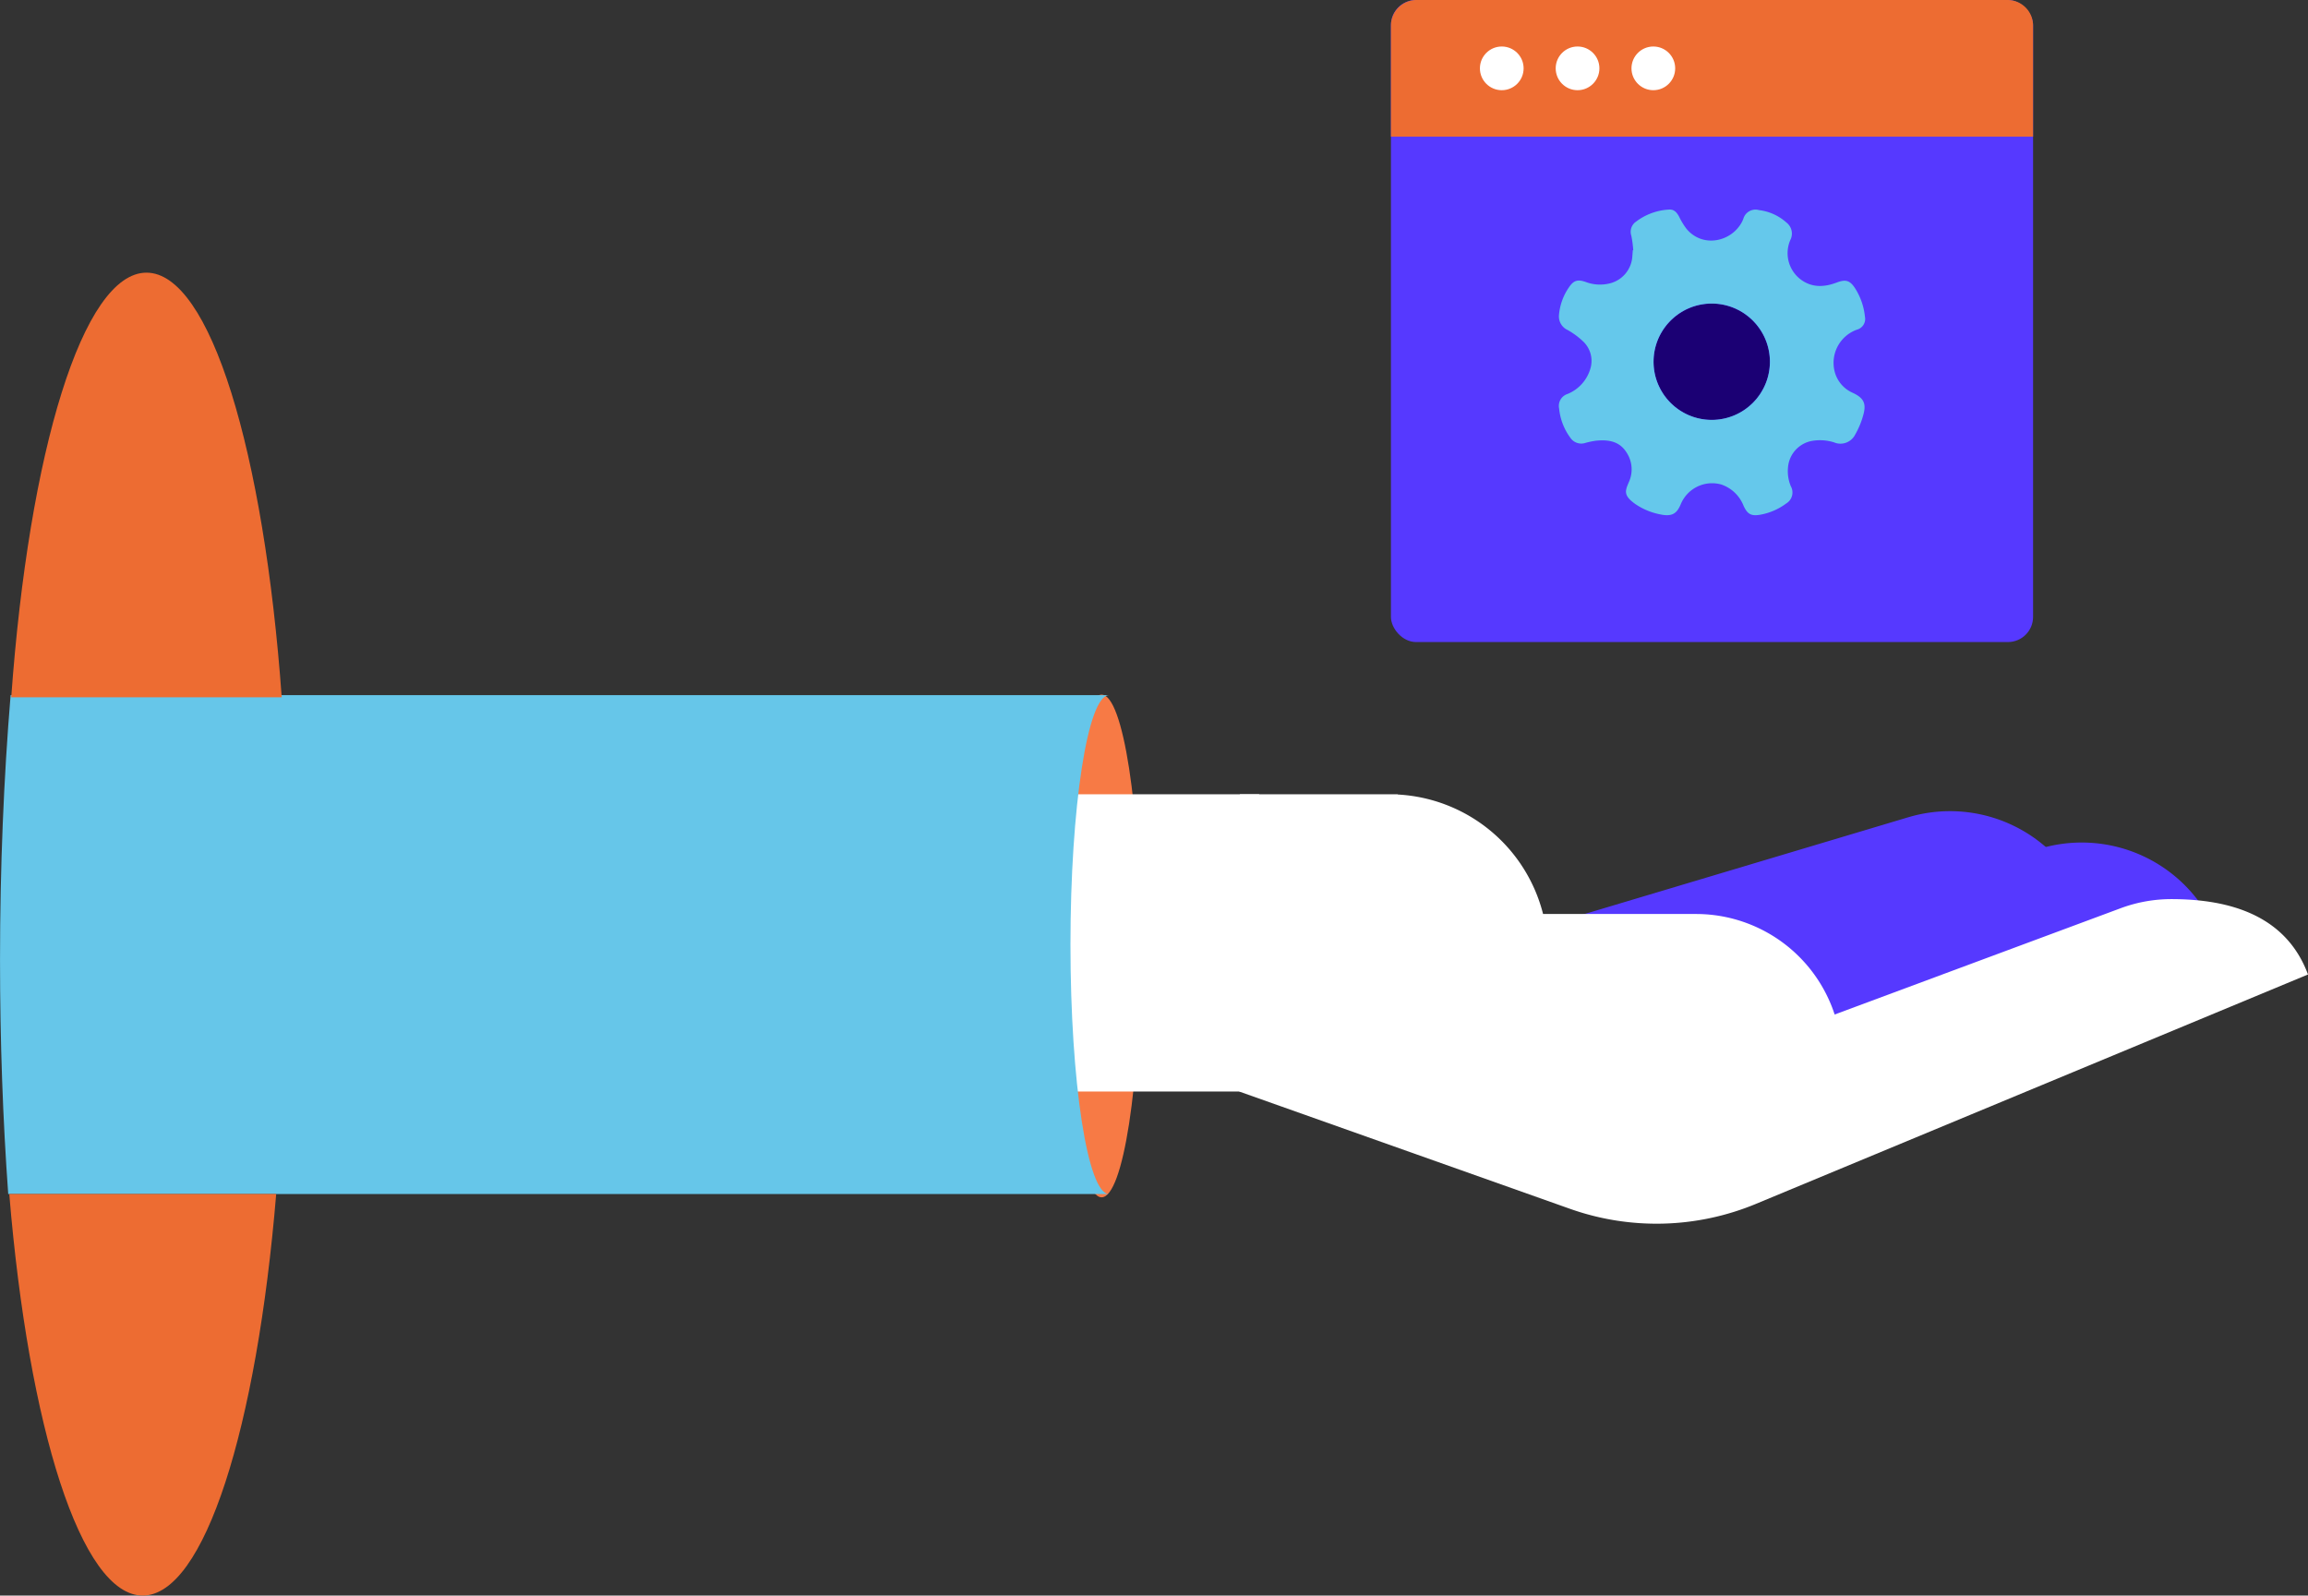 <svg xmlns="http://www.w3.org/2000/svg" width="450.493" height="311.473" viewBox="0 0 450.493 311.473">
  <rect x="0" y="0" width="450.493" height="311.473" fill="#333333" stroke="none"/>
  <g id="Group_2361" data-name="Group 2361" transform="translate(-245.507 -3890.664)">
    <g id="Group_2360" data-name="Group 2360" transform="translate(245.507 3856.59)">
      <g id="Group_2118" data-name="Group 2118" transform="translate(0 169.678)">
        <ellipse id="Ellipse_615" data-name="Ellipse 615" cx="7.582" cy="49.063" rx="7.582" ry="49.063" transform="translate(207.44)" fill="#f77a45"/>
        <g id="Group_2117" data-name="Group 2117" transform="translate(201.764 15.785)">
          <path id="Path_2184" data-name="Path 2184" d="M0,134.107A28.467,28.467,0,0,0,28.467,105.64V0H0Z" transform="translate(77.639 65.684) rotate(-106.643)" fill="#5639ff"/>
          <path id="Rectangle_2639" data-name="Rectangle 2639" d="M0,0H28.467a0,0,0,0,1,0,0V105.64A28.467,28.467,0,0,1,0,134.107H0a0,0,0,0,1,0,0V0A0,0,0,0,1,0,0Z" transform="matrix(-0.348, -0.937, 0.937, -0.348, 105.576, 78.301)" fill="#5639ff"/>
          <path id="Path_2001" data-name="Path 2001" d="M3750.809-5152.174l-107.751,44.78a50.566,50.566,0,0,1-36.3.965l-64.573-22.9,19.561-34.334,83.077,24.354,69.392-25.789a28.425,28.425,0,0,1,9.913-1.79C3735.679-5166.885,3746.549-5163.646,3750.809-5152.174Z" transform="translate(-3502.08 5191.017)" fill="#fff"/>
          <path id="Path_2002" data-name="Path 2002" d="M3572.416-5196.237a30.965,30.965,0,0,1,28.355,23.323h29.855a28.467,28.467,0,0,1,28.467,28.468H3541.447a169.615,169.615,0,0,1-1.68-25.466,164.78,164.78,0,0,1,1.83-26.371h30.818Z" transform="translate(-3501.347 5199.949)" fill="#fff"/>
          <path id="Path_2185" data-name="Path 2185" d="M44.009,0H0V58.025H44.009Z" transform="translate(0 3.665)" fill="#fff"/>
        </g>
        <path id="Path_2003" data-name="Path 2003" d="M3411.22-5126.691H3196.362c-1.047-14.447-1.6-29.8-1.6-45.7,0-18.119.727-35.521,2.066-51.688h214.4c-4.16,0-7.53,21.8-7.53,48.7S3407.061-5126.691,3411.22-5126.691Z" transform="translate(-3194.757 5224.18)" fill="#66c6e9"/>
      </g>
      <g id="Group_2087" data-name="Group 2087" transform="translate(1.809 345.547) rotate(-90)">
        <path id="Path_1981" data-name="Path 1981" d="M78.391,52.1V0C32.733,3.783,0,14.021,0,26.05S32.733,48.318,78.391,52.1Z" transform="translate(0 0)" fill="#ed6c32"/>
        <path id="Path_1982" data-name="Path 1982" d="M82.894,26.4C82.894,13.974,48,3.462,0,0V52.795C48,49.333,82.894,38.821,82.894,26.4Z" transform="translate(175.352 0.384)" fill="#ed6c32"/>
      </g>
    </g>
    <g id="Group_2359" data-name="Group 2359" transform="translate(-226.521 2780.235)">
      <rect id="Rectangle_2801" data-name="Rectangle 2801" width="125.336" height="125.336" rx="4.904" transform="translate(743.522 1110.429)" fill="#5639ff"/>
      <path id="Rectangle_2802" data-name="Rectangle 2802" d="M4.985,0H120.351a4.985,4.985,0,0,1,4.985,4.985v21.7a0,0,0,0,1,0,0H0a0,0,0,0,1,0,0V4.985A4.985,4.985,0,0,1,4.985,0Z" transform="translate(743.522 1110.429)" fill="#ed6c32"/>
      <circle id="Ellipse_676" data-name="Ellipse 676" cx="4.265" cy="4.265" r="4.265" transform="translate(760.889 1119.507)" fill="#fff"/>
      <circle id="Ellipse_677" data-name="Ellipse 677" cx="4.265" cy="4.265" r="4.265" transform="translate(775.681 1119.507)" fill="#fff"/>
      <circle id="Ellipse_678" data-name="Ellipse 678" cx="4.265" cy="4.265" r="4.265" transform="translate(790.473 1119.507)" fill="#fff"/>
      <g id="Component_5_3" data-name="Component 5 3" transform="translate(776.293 1151.332)">
        <circle id="Ellipse_38" data-name="Ellipse 38" cx="11.357" cy="11.357" r="11.357" transform="translate(18.484 18.357)" fill="#1b0074"/>
        <path id="Path_74" data-name="Path 74" d="M819.423,1169.316a6.21,6.21,0,0,1-3.592-4.281,6.883,6.883,0,0,1,4.356-8.058,2.168,2.168,0,0,0,1.582-2.547,12.713,12.713,0,0,0-1.936-5.56c-1.026-1.557-1.853-1.748-3.58-1.095-2.383.905-4.76,1.034-6.933-.537a6.438,6.438,0,0,1-2.113-7.769,2.726,2.726,0,0,0-.769-3.419,9.754,9.754,0,0,0-5.327-2.414,2.472,2.472,0,0,0-3.07,1.672l-.014.049c-.076.167-.138.335-.221.5-2.018,3.982-7.76,5.268-10.912,1.366a13.509,13.509,0,0,1-1.369-2.26c-.445-.842-1-1.525-2.028-1.433a11.66,11.66,0,0,0-6.432,2.375,2.384,2.384,0,0,0-.9,2.7,21.238,21.238,0,0,1,.381,2.857l-.09.01c-.027.365-.043.73-.082,1.093a5.8,5.8,0,0,1-4.629,5.424,7.853,7.853,0,0,1-4.46-.321c-1.6-.563-2.365-.319-3.289,1.04a11.172,11.172,0,0,0-1.945,5.382,2.913,2.913,0,0,0,1.7,2.953,15.224,15.224,0,0,1,3.054,2.264,5.217,5.217,0,0,1,1.437,5.045,7.653,7.653,0,0,1-4.517,5.172,2.447,2.447,0,0,0-1.647,2.845,11.424,11.424,0,0,0,2.191,5.7,2.563,2.563,0,0,0,2.9,1.022,15.218,15.218,0,0,1,2.062-.438c2.4-.239,4.611.039,6.035,2.335a5.979,5.979,0,0,1,.414,5.764c-.717,1.693-1.093,2.558,1.224,4.227a12.925,12.925,0,0,0,4.868,2.044c2.521.556,3.325-.326,4.018-1.9a6.617,6.617,0,0,1,7.955-3.92,7.12,7.12,0,0,1,4.331,4.145c.742,1.623,1.477,2.048,3.194,1.759a11.937,11.937,0,0,0,5.128-2.2,2.5,2.5,0,0,0,.91-3.364,7.592,7.592,0,0,1-.556-3.67,5.721,5.721,0,0,1,4.565-5.165,9.182,9.182,0,0,1,4.4.257,3.212,3.212,0,0,0,4.152-1.523,16.137,16.137,0,0,0,1.614-3.943C822.066,1171.31,821.464,1170.283,819.423,1169.316Zm-16.2-6.083a11.356,11.356,0,1,1-11.356-11.358,11.357,11.357,0,0,1,11.356,11.358Z" transform="translate(-762.022 -1133.52)" fill="#65c8eb"/>
      </g>
    </g>
  </g>
</svg>
